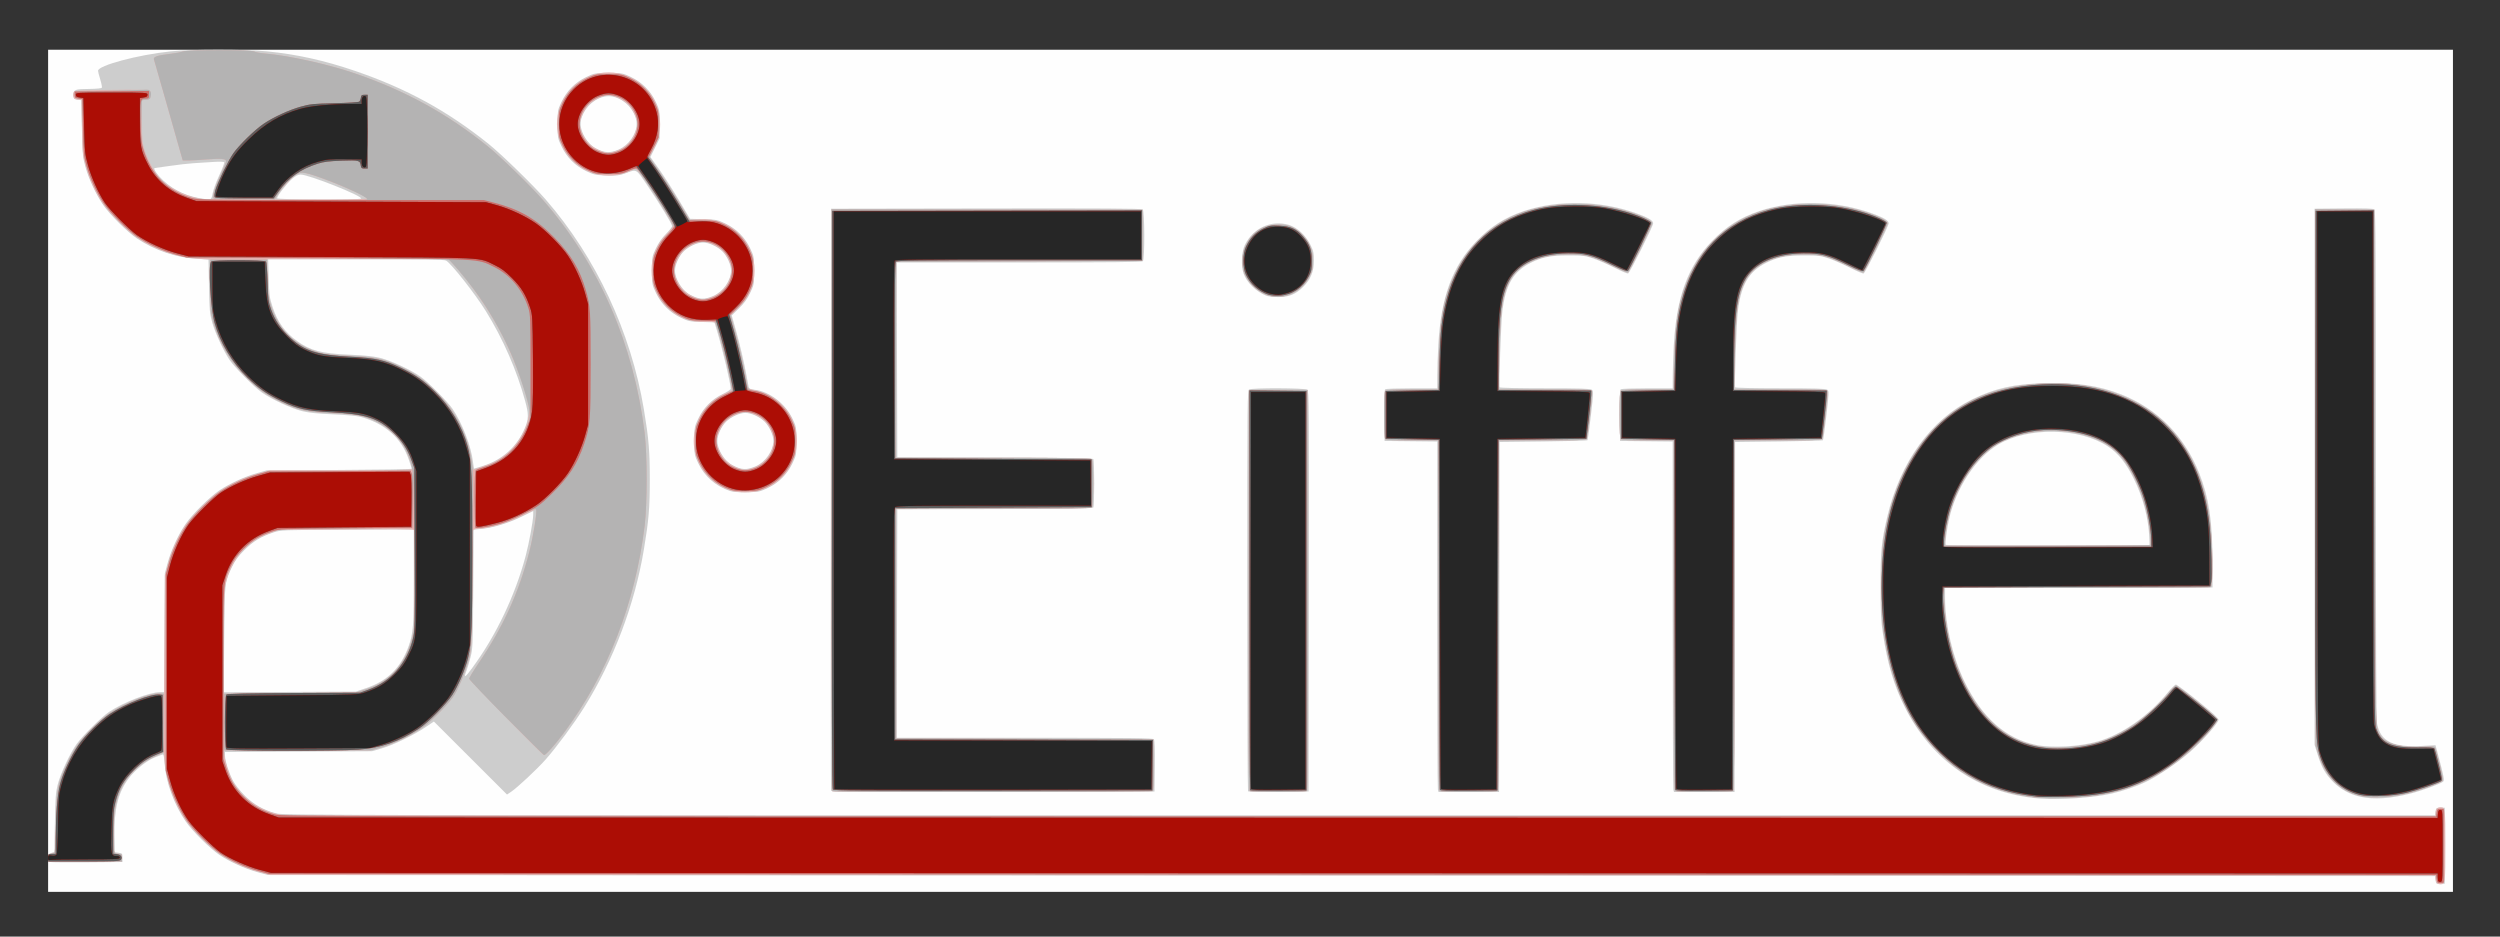 <svg xmlns="http://www.w3.org/2000/svg" role="img" viewBox="2.86 -1.14 202.28 75.78"><rect x="2.86" y="-1.14" width="202.28" height="75.78" fill="#333333" stroke="none"/><title>Eiffel logo</title><path fill="#fefefe" d="M6.753 36.953V2.884h194.579v68.138H6.753z"/><path fill="#cdcdcd" d="M199.974 70.303c-.021-.063-.051-.214-.065-.335l-.026-.22-87.675-.044-87.675-.044-.859-.237c-.988-.273-2.25-.847-3.06-1.391-.765-.515-2.181-1.916-2.713-2.685-.959-1.387-1.613-3.174-1.725-4.713-.048-.659-.077-.764-.196-.717-.077.031-.338.131-.579.223-.659.251-1.607 1.01-2.128 1.705-.865 1.153-1.193 2.495-1.147 4.698l.027 1.273.307.044c.293.042.307.061.307.395v.351l-2.81.025c-1.545.013-2.899.003-3.007-.024-.156-.038-.198-.11-.198-.345 0-.249.041-.311.255-.386l.255-.089.04-2.356c.035-2.049.065-2.454.231-3.103.227-.887.996-2.529 1.537-3.282.45-.627 2.026-2.188 2.599-2.575 1.159-.783 3.282-1.606 4.144-1.607l.324-0.0.03-4.807.03-4.807.234-.859c.283-1.038.864-2.293 1.465-3.162.534-.773 1.949-2.176 2.71-2.688.796-.535 2.044-1.111 3.005-1.387l.834-.239 5.861-.03c3.224-.016 5.861-.061 5.861-.098 0-.038-.1-.362-.222-.72-.598-1.758-1.921-2.936-3.901-3.474-.291-.079-1.195-.163-2.243-.209-1.275-.055-1.961-.127-2.502-.261-.877-.216-2.518-.981-3.282-1.53-.627-.45-2.188-2.026-2.575-2.599-.483-.715-1.169-2.188-1.402-3.011-.211-.746-.232-.975-.269-2.969l-.04-2.16-.935-.052c-1.663-.092-3.437-.693-4.853-1.646-.765-.515-2.181-1.916-2.713-2.685-.594-.86-1.176-2.1-1.458-3.107-.215-.771-.237-1.007-.287-3.117L9.431 6.967l-.307-.044c-.292-.042-.307-.061-.307-.391 0-.432.095-.466 1.334-.478.492-.005.919-.047.948-.095.029-.047-.028-.348-.127-.668-.099-.32-.18-.636-.18-.702 0-.433 3.203-1.29 5.88-1.573 1.659-.175 5.985-.176 7.774-.002 2.421.236 4.674.737 7.175 1.594 4.132 1.417 7.432 3.222 10.755 5.883 1.036.83 3.63 3.353 4.635 4.509 4.066 4.677 6.905 10.74 7.945 16.971.396 2.373.481 3.373.481 5.683 0 2.31-.085 3.31-.481 5.683-.736 4.409-2.44 8.917-4.809 12.725-.81 1.302-2.249 3.25-3.154 4.269-.69.777-2.275 2.258-2.774 2.593l-.335.224-2.958-2.954-2.958-2.954-.659.445c-.962.65-2.612 1.452-3.539 1.722l-.808.235-5.949.03-5.949.03v.294c0 .407.314 1.394.644 2.025.159.304.556.809.941 1.196.724.729 1.485 1.164 2.545 1.457.543.15 4.33.157 87.628.157h87.06l.044-.307c.042-.293.061-.307.395-.307h.351v6.146l-.33.027c-.214.018-.344-.013-.369-.088zM32.487 54.536c1.738-.587 2.806-1.643 3.439-3.402.373-1.036.417-1.632.417-5.663v-3.785l-5.378.028c-5.358.028-5.38.029-5.993.232-1.004.334-1.62.708-2.338 1.421-.497.494-.75.832-.983 1.318-.624 1.297-.618 1.241-.653 5.948l-.032 4.241 5.34-.027 5.34-.027zm8.612-1.671c1.911-2.606 3.44-5.82 4.292-9.019.278-1.046.612-2.867.612-3.342v-.295l-.988.479c-1.062.515-2.259.874-3.228.97l-.604.059-.032 4.797c-.031 4.609-.04 4.826-.226 5.543-.107.41-.253.895-.324 1.077-.251.639-.112.565.499-.268zm.838-16.306c1.59-.508 2.757-1.56 3.384-3.051.321-.765.325-1.117.024-2.222-.671-2.463-1.781-5.001-3.166-7.24-.874-1.412-2.799-3.859-3.23-4.104-.147-.084-1.82-.109-7.292-.11l-7.101-.001.043 1.515c.039 1.397.064 1.58.317 2.355.396 1.212 1.002 2.052 1.991 2.762 1.07.768 1.952.998 4.213 1.096 1.275.055 1.961.127 2.502.261.877.216 2.518.981 3.282 1.53.627.45 2.188 2.026 2.575 2.599.802 1.186 1.502 3.016 1.656 4.324.033.278.072.505.089.505.016 0 .338-.098.714-.219zM20.068 14.491c.053-.281.297-.94.542-1.465.245-.525.422-.991.394-1.036-.03-.048-.402-.058-.895-.026-.464.031-1.18.077-1.591.102-.41.025-1.274.123-1.919.218-.645.094-1.188.172-1.207.172-.139 0 .028.314.364.689.802.892 1.921 1.506 3.155 1.73 1.07.194 1.045.203 1.157-.383zm12.009.435c.129-.209-4.245-1.944-4.898-1.943-.195.001-.398.105-.694.359-.42.36-1.206 1.377-1.206 1.561 0 .12 6.724.142 6.798.023zm135.8 48.547c-4.881-.404-8.697-3.002-10.915-7.431-.853-1.704-1.375-3.449-1.741-5.83-.169-1.097-.197-1.637-.201-3.907-.006-2.845.07-3.638.537-5.62 1.049-4.456 3.565-7.922 6.921-9.534 1.854-.891 3.349-1.222 5.817-1.288 2.591-.069 4.401.197 6.21.913 2.925 1.158 5.123 3.387 6.309 6.397.77 1.953 1.049 3.782 1.061 6.937l.008 2.283-10.822.022-10.822.022v.785c0 2.172.614 4.809 1.586 6.809 1.404 2.889 3.316 4.584 5.745 5.095 1.312.276 3.559.15 5.049-.282 1.96-.568 4.106-2.075 5.66-3.974.279-.341.567-.62.64-.62.073 0 .879.601 1.79 1.336 1.177.949 1.656 1.388 1.656 1.515-.001.247-1.326 1.741-2.306 2.599-.994.871-2.629 1.98-3.599 2.441-.762.362-1.774.706-2.738.929-1.467.34-4.264.532-5.845.402zm8.886-21.119c-.067-1.571-.507-3.248-1.245-4.742-.635-1.287-1.262-2.071-2.1-2.627-2.286-1.52-6.443-1.596-8.868-.162-1.817 1.074-3.442 3.547-3.996 6.083-.174.796-.321 1.941-.261 2.038.024.039 3.745.06 8.27.048l8.226-.022zm17.105 20.98c-.872-.189-1.637-.605-2.239-1.219-.629-.641-.915-1.147-1.246-2.202l-.247-.788V15.748l2.36-.023c1.668-.017 2.395.006 2.481.077.102.084.12 3.337.12 20.632 0 14.583.028 20.666.097 20.997.297 1.432 1.281 1.913 3.653 1.784l1.071-.058.133.467c.073.257.239.895.368 1.418.2.81.217.968.113 1.067-.174.166-1.733.732-2.675.971-1.579.401-2.916.487-3.989.254zm-123.766-.499c-.023-.061-.032-10.68-.019-23.598l.022-23.488 12.547-.022c9.2-.016 12.579.004 12.666.077.162.135.175 4.025.014 4.187-.081.081-2.424.105-10.01.105h-9.905l.022 7.881.022 7.881 7.898.022c6.184.018 7.913.046 7.967.132.038.06.069.939.069 1.953s-.031 1.893-.069 1.953c-.054.086-1.783.114-7.967.132l-7.898.022-.022 9.242-.022 9.242h10.351c8.676 0 10.367.02 10.451.121.07.085.093.733.077 2.173l-.024 2.052-13.064.022c-10.405.018-13.072-0-13.106-.088zm33.737.052c-.033-.033-.06-7.342-.06-16.242 0-15.909.003-16.184.17-16.273.259-.139 4.496-.122 4.687.019.139.103.148 1.157.127 16.31l-.023 16.2-2.421.023c-1.331.013-2.448-.004-2.481-.037zm15.362-.14c-.029-.109-.053-6.489-.054-14.179l-.001-13.982-2.129-.024-2.129-.024-.024-2.057c-.018-1.587.002-2.073.088-2.128.061-.039 1.03-.071 2.153-.072l2.042-.001.002-.988c.001-.543.04-1.68.087-2.527.214-3.854 1.137-6.373 3.066-8.369 1.173-1.214 2.328-1.949 3.87-2.464 2.772-.926 6.244-.849 9.132.203.948.345 1.317.569 1.317.797 0 .232-1.891 4.012-2.031 4.058-.059.02-.558-.193-1.11-.473-.552-.28-1.325-.617-1.719-.749-.649-.217-.834-.24-1.989-.239-1.418.001-2.12.135-3.017.576-1.439.708-2.069 1.769-2.336 3.94-.108.874-.29 6.037-.218 6.154.028.046 1.589.08 3.671.08 2.851 0 3.656.025 3.78.115.151.111.148.196-.068 2.075-.124 1.078-.25 1.984-.28 2.014-.03.03-1.641.074-3.581.098l-3.527.044-.022 14.159-.022 14.159h-4.896l-.053-.198zm19.054 0c-.029-.109-.053-6.489-.054-14.179l-.001-13.982-2.129-.024-2.129-.024-.024-2.057c-.018-1.587.002-2.073.088-2.128.061-.039 1.03-.071 2.153-.072l2.042-.001.002-.988c.001-.543.04-1.68.087-2.527.214-3.854 1.137-6.373 3.066-8.369 1.173-1.214 2.328-1.949 3.87-2.464 2.772-.926 6.244-.849 9.132.203.948.345 1.317.569 1.317.797 0 .232-1.891 4.012-2.031 4.058-.059.02-.558-.193-1.11-.473-.552-.28-1.325-.617-1.719-.749-.649-.217-.834-.24-1.989-.239-1.418.001-2.12.135-3.017.576-1.439.708-2.069 1.769-2.336 3.94-.108.874-.29 6.037-.218 6.154.028.046 1.589.08 3.671.08 2.851 0 3.656.025 3.78.115.151.111.148.196-.068 2.075-.124 1.078-.25 1.984-.28 2.014-.03.03-1.641.074-3.581.098l-3.527.044-.022 14.159-.022 14.159H138.307l-.053-.198zM61.939 38.591c-1.163-.384-2.066-1.17-2.578-2.242-.317-.663-.319-.678-.319-1.81 0-1.132.003-1.147.319-1.81.423-.886 1.106-1.572 1.976-1.985.364-.173.647-.363.647-.434 0-.392-.678-3.258-1.1-4.652l-.217-.715-1.032-.032c-.973-.03-1.07-.05-1.7-.35-.893-.426-1.571-1.103-1.998-1.997-.317-.663-.319-.678-.319-1.81 0-1.132.003-1.147.319-1.81.211-.443.486-.835.812-1.162.271-.271.493-.553.493-.626 0-.176-1.056-1.907-2.054-3.365-.898-1.312-.777-1.251-1.765-.893-.449.163-.67.186-1.493.16-.897-.029-1.014-.054-1.634-.35-.893-.425-1.571-1.103-1.997-1.997-.317-.663-.319-.679-.319-1.81 0-1.132.003-1.147.319-1.81.427-.893 1.104-1.571 1.997-1.998.663-.317.678-.319 1.81-.319 1.132 0 1.147.003 1.81.319.893.427 1.571 1.104 1.997 1.998.317.663.319.678.319 1.817v1.148l-.373.754-.373.754.71.996c.39.548 1.112 1.673 1.603 2.5l.893 1.504 1.098.032c1.05.031 1.127.046 1.766.352.893.427 1.571 1.104 1.998 1.997.317.663.319.678.319 1.81 0 1.134-.002 1.146-.323 1.818-.237.497-.477.827-.903 1.242l-.58.566.316 1.122c.344 1.222.681 2.659.882 3.766.071.388.147.789.169.891.033.15.127.195.497.239 1.194.141 2.466 1.114 3.047 2.331.317.663.319.679.319 1.81 0 1.132-.003 1.147-.319 1.81-.427.894-1.104 1.571-1.998 1.997-.635.303-.719.32-1.678.34-.655.014-1.133-.02-1.361-.095zm2.063-2.002c.79-.342 1.432-1.26 1.432-2.05 0-.478-.321-1.182-.713-1.564-.403-.392-1.09-.704-1.553-.704s-1.15.312-1.553.704c-.391.381-.712 1.085-.714 1.564-.002.687.577 1.618 1.213 1.954.74.391 1.159.412 1.888.096zm-3.424-13.786c.79-.342 1.432-1.26 1.432-2.05 0-.478-.321-1.182-.713-1.564-.403-.392-1.09-.704-1.553-.704-.463 0-1.15.312-1.553.704-.391.381-.712 1.085-.714 1.564-.002.687.577 1.618 1.213 1.954.74.391 1.159.412 1.888.096zm-7.639-11.854c.79-.342 1.432-1.261 1.432-2.05 0-.806-.638-1.703-1.476-2.073-.556-.246-1.024-.246-1.581 0-.837.37-1.474 1.265-1.476 2.073-.002.687.577 1.618 1.213 1.954.74.391 1.159.412 1.888.096zm52.377 11.838c-.822-.322-1.604-1.094-1.845-1.819-.21-.632-.154-1.743.116-2.293.672-1.37 2.128-2.034 3.551-1.62.671.195 1.37.838 1.749 1.609.249.505.283.662.283 1.288-.001.88-.259 1.513-.865 2.119-.606.606-1.162.833-2.023.826-.386-.003-.821-.052-.966-.109z"/><path fill="#e3b2b0" d="M200.032 70.302c-.058-.058-.105-.216-.105-.351v-.246L112.318 69.683l-87.609-.022-.918-.245c-1.079-.287-2.262-.827-3.172-1.448-.771-.526-2.285-2.043-2.779-2.786-.917-1.379-1.547-3.165-1.66-4.708l-.056-.757-.229.113c-.126.062-.497.242-.825.399-.7.335-1.583 1.112-2.032 1.789-.722 1.088-1.008 2.317-1.012 4.354-.003 1.475.026 1.576.454 1.576.222 0 .246.029.246.307v.307H6.753v-.307c0-.265.029-.307.209-.307.115 0 .249-.049.299-.11.054-.066.106-1.035.13-2.437.035-2.02.065-2.425.232-3.073.233-.908.895-2.32 1.495-3.187.527-.762 1.857-2.084 2.597-2.581 1.288-.866 3.395-1.676 4.135-1.589l.289.034.031-4.789.031-4.789.24-.918c.267-1.02.808-2.237 1.375-3.088.505-.758 2.012-2.281 2.766-2.795.961-.655 1.992-1.133 3.104-1.437l1.022-.279h5.773c4.058 0 5.773-.028 5.773-.094 0-.21-.44-1.368-.666-1.754-.547-.934-1.608-1.85-2.588-2.236-.929-.366-1.433-.449-3.2-.526-2.089-.091-2.834-.248-4.138-.87-1.205-.576-1.859-1.032-2.821-1.97-1.317-1.284-2.259-2.848-2.723-4.518-.226-.814-.236-.942-.238-2.968l-.002-2.117-.922-.052c-1.769-.101-3.539-.704-5.013-1.708-.771-.526-2.285-2.043-2.779-2.786-.592-.889-1.075-1.947-1.357-2.972-.261-.946-.271-1.055-.311-3.196l-.041-2.217h-.237c-.13 0-.284-.047-.342-.105-.14-.14-.134-.464.009-.583.09-.075 4.153-.147 5.96-.105.181.004.273.264.199.562-.045.18-.117.227-.377.249l-.321.027.002 1.668c.002 1.49.024 1.739.204 2.327.222.723.677 1.614 1.09 2.136.834 1.054 2.705 1.899 4.211 1.903.256.001.315-.028.275-.133-.084-.218.129-.9.59-1.891.238-.512.433-.992.433-1.067 0-.205-.4-.246-1.506-.155-.548.045-1.222.083-1.498.084l-.501.002-.172-.593c-.095-.326-.608-2.134-1.139-4.017-.532-1.883-.991-3.487-1.02-3.562-.079-.206.28-.333 1.255-.444.467-.053.945-.142 1.061-.197.292-.138 5.639-.139 5.812-.002.068.054.439.126.826.159 2.004.174 5.19.881 7.392 1.642 4.037 1.395 7.342 3.211 10.625 5.84 1.039.832 3.546 3.27 4.547 4.422 4.499 5.176 7.299 11.607 8.182 18.791.219 1.783.219 5.768 0 7.551-.77 6.268-2.985 11.94-6.533 16.732-.705.952-1.459 1.795-1.605 1.795-.12 0-6.056-6.062-6.056-6.184 0-.072.329-.617.732-1.21 2.022-2.98 3.29-5.758 4.139-9.069.296-1.155.652-3.331.559-3.423-.028-.028-.503.188-1.057.479-1.098.577-2.658 1.053-3.548 1.084-.403.014-.488.046-.521.192-.022.097-.053 2.27-.069 4.829-.028 4.39-.04 4.696-.216 5.4-.268 1.076-.942 2.688-1.359 3.249-.583.784-1.818 2.007-2.481 2.457-.933.633-2.324 1.298-3.274 1.563l-.851.238H20.967l.055.439c.065.52.348 1.44.595 1.932.726 1.449 2.311 2.571 4.023 2.849.386.063 27.772.091 87.425.092l86.862.001v-.246c0-.292.142-.457.395-.457.387 0 .395.062.395 3.117s-.008 3.117-.395 3.117c-.101 0-.232-.047-.29-.105zM32.392 54.658c.959-.319 1.55-.658 2.204-1.263.86-.796 1.526-2.141 1.737-3.507.11-.707.137-8.004.031-8.149-.042-.058-1.926-.072-5.508-.041l-5.444.047-.62.227c-.827.303-1.129.465-1.731.927-.999.767-1.772 2.108-1.991 3.457-.054.33-.091 2.231-.092 4.601l-.001 4.039 5.334-.046 5.334-.046.746-.248zm9.492-18.044c.929-.314 1.222-.464 1.859-.953 1.088-.835 1.932-2.384 1.927-3.537-.004-.927-1.04-3.891-2.096-5.995-1.024-2.043-2.664-4.427-4.105-5.968l-.308-.329-7.358-0-7.358-0.0.056 1.515c.048 1.31.088 1.616.294 2.261.646 2.025 1.956 3.255 4.08 3.832.291.079 1.195.163 2.243.209 1.278.056 1.959.127 2.502.261.899.222 2.309.881 3.187 1.488.762.527 2.084 1.857 2.581 2.597.878 1.307 1.509 2.946 1.654 4.298.034.316.069.575.079.575.009 0 .352-.113.762-.252zm-9.316-21.686c0-.166-2.651-1.324-4.242-1.853-1.18-.392-1.319-.359-2.167.514-.363.373-.75.844-.86 1.046l-.2.367h3.734c2.054 0 3.734-.033 3.734-.074zm134.922 48.453c-2.276-.261-4.229-.957-6.023-2.147-.951-.63-2.823-2.533-3.501-3.559-1.357-2.051-2.194-4.356-2.663-7.332-.169-1.074-.194-1.584-.198-4.039-.004-3.132.07-3.855.612-5.978.715-2.798 1.986-5.136 3.773-6.938 2.104-2.122 4.606-3.189 8.136-3.468 3.361-.266 6.544.441 8.902 1.979 2.755 1.796 4.518 4.801 5.086 8.673.294 1.999.357 5.627.101 5.797-.053.035-4.933.065-10.845.066l-10.748.001.055 1.12c.192 3.935 1.655 7.622 3.867 9.746 1.095 1.051 2.173 1.616 3.651 1.915 1.382.279 3.709.097 5.274-.414 1.815-.592 3.931-2.128 5.364-3.895.254-.313.52-.569.591-.569.222 0 3.349 2.572 3.351 2.755.002.205-1.059 1.464-1.834 2.177-2.554 2.35-4.88 3.493-8.087 3.977-1.11.167-3.902.244-4.865.133zm9.369-20.435c.02-.036.004-.421-.036-.856-.263-2.888-1.49-5.711-3.002-6.906-2.364-1.869-6.98-1.97-9.627-.21-1.825 1.213-3.355 3.821-3.825 6.52-.072.413-.131.924-.131 1.135v.384h8.293c4.561 0 8.309-.03 8.329-.066zm16.902 20.301c-1.622-.393-2.769-1.555-3.333-3.377l-.204-.658-.023-21.712-.023-21.712 2.394.023 2.394.023.044 20.766c.048 22.656.012 21.141.518 21.852.437.614 1.717.921 3.446.826.767-.042.855-.031.931.119.143.279.659 2.482.611 2.608-.053.137-1.371.656-2.385.938-1.554.433-3.326.556-4.37.303zm-123.554-.361c-.032-.032-.059-10.642-.059-23.576V15.791l12.578.022 12.578.022v4.127l-9.966.044-9.966.044-.022 7.925-.022 7.925h7.885c6.016 0 7.91.025 7.991.105.149.149.149 3.767 0 3.916-.08.08-1.975.105-7.991.105h-7.885l.022 9.286.022 9.286 10.405.044 10.405.044.024 2.057c.018 1.587-.002 2.073-.088 2.128-.133.085-25.827.099-25.912.015zm33.769-.014c-.088-.056-.105-3.367-.088-16.265l.022-16.195h4.742l.022 16.195c.018 12.898 0 16.209-.088 16.265-.06.038-1.098.07-2.305.07-1.207 0-2.245-.031-2.305-.07zm15.362-.033c-.081-.081-.105-3.36-.105-14.225V34.495h-2.09c-1.508 0-2.119-.029-2.195-.105-.075-.075-.105-.634-.105-1.958 0-1.324.03-1.883.105-1.958.076-.076.684-.105 2.183-.105h2.077l.051-2.261c.083-3.637.443-5.408 1.524-7.503.993-1.923 2.756-3.546 4.758-4.38 2.603-1.084 6.314-1.151 9.319-.169 1.087.355 1.67.663 1.67.881 0 .195-1.814 3.873-1.954 3.961-.049.031-.638-.212-1.309-.54-1.607-.785-2.168-.925-3.63-.907-2.293.028-3.937.81-4.645 2.208-.57 1.124-.737 2.376-.815 6.097l-.055 2.612h3.748c3.321 0 3.754.016 3.801.138.071.186-.326 3.741-.434 3.88-.066.085-.889.11-3.587.11h-3.502v14.119c0 10.865-.024 14.144-.105 14.225-.076.076-.722.105-2.353.105-1.631 0-2.277-.029-2.353-.105zm19.054 0c-.081-.081-.105-3.36-.105-14.225V34.495h-2.09c-1.508 0-2.119-.029-2.195-.105-.075-.075-.105-.634-.105-1.958 0-1.324.03-1.883.105-1.958.076-.076.684-.105 2.183-.105h2.077l.051-2.261c.083-3.637.443-5.408 1.524-7.503.993-1.923 2.756-3.546 4.758-4.38 2.603-1.084 6.314-1.151 9.319-.169 1.087.355 1.67.663 1.67.881 0 .195-1.814 3.873-1.954 3.961-.049.031-.638-.212-1.309-.54-1.607-.785-2.168-.925-3.63-.907-2.293.028-3.937.81-4.645 2.208-.57 1.124-.737 2.376-.815 6.097l-.055 2.612h3.748c3.321 0 3.754.016 3.801.138.071.186-.326 3.741-.434 3.88-.066.085-.889.11-3.587.11h-3.502v14.119c0 10.865-.024 14.144-.105 14.225-.076.076-.722.105-2.353.105-1.631 0-2.277-.029-2.353-.105zM62.071 38.584c-.675-.188-1.331-.577-1.851-1.096-2.057-2.057-1.449-5.484 1.195-6.74l.672-.319-.06-.404c-.153-1.033-1.07-4.647-1.27-5.004-.06-.107-.223-.129-.808-.109-1.27.044-2.291-.348-3.153-1.21-.813-.813-1.221-1.798-1.221-2.949 0-1.154.392-2.099 1.232-2.968.287-.297.522-.59.522-.652 0-.16-1.541-2.666-2.28-3.709-.344-.485-.684-.882-.757-.882-.073 0-.259.065-.413.145-.461.238-1.12.379-1.774.379-1.151 0-2.136-.408-2.949-1.22-1.643-1.643-1.643-4.255 0-5.897 1.643-1.643 4.255-1.643 5.897 0 .813.813 1.22 1.798 1.22 2.949 0 .777-.161 1.384-.56 2.109l-.314.572.841 1.206c.462.663 1.196 1.803 1.631 2.534l.79 1.328.772-.044c1.323-.075 2.368.31 3.26 1.201.813.813 1.221 1.798 1.221 2.949 0 1.209-.414 2.158-1.328 3.046l-.605.588.315 1.118c.343 1.218.68 2.656.881 3.762.071.388.146.786.167.883.031.14.158.199.618.287.799.151 1.563.56 2.156 1.153 2.278 2.278 1.225 6.166-1.894 7-.54.145-1.621.141-2.151-.006zm1.811-1.905c.654-.245 1.182-.773 1.427-1.427.103-.275.187-.596.187-.713 0-.421-.37-1.209-.744-1.583-.374-.374-1.161-.744-1.583-.744s-1.209.37-1.583.744c-.374.374-.744 1.161-.744 1.583 0 .422.37 1.209.744 1.583.379.379 1.12.731 1.557.739.131.003.463-.08.738-.182zm-3.424-13.786c.654-.245 1.182-.773 1.427-1.427.103-.275.187-.596.187-.713 0-.421-.37-1.209-.744-1.583-.374-.374-1.161-.744-1.583-.744-.421 0-1.209.37-1.583.744-.374.374-.744 1.161-.744 1.583 0 .422.37 1.209.744 1.583.379.379 1.12.731 1.557.739.131.003.463-.08.738-.182zM52.818 11.039c.654-.245 1.182-.773 1.427-1.427.103-.275.187-.596.187-.713 0-.421-.37-1.209-.744-1.583-.374-.374-1.161-.744-1.583-.744s-1.209.37-1.583.744c-.374.374-.744 1.161-.744 1.583 0 .422.37 1.209.744 1.583.379.379 1.12.731 1.557.739.131.003.463-.08.738-.182zm52.713 11.751c-.796-.225-1.597-.928-1.953-1.714-.282-.621-.264-1.656.04-2.298.524-1.109 1.315-1.669 2.456-1.737.908-.054 1.463.134 2.061.7.658.623.955 1.313.956 2.225.001.62-.034.774-.289 1.293-.601 1.221-2.02 1.886-3.271 1.532z"/><path fill="#b4b3b3" d="M200.062 70.216c-.021-.064-.051-.214-.065-.335l-.026-.22-87.675-.044-87.675-.044-.859-.237c-.988-.273-2.25-.847-3.06-1.391-.765-.515-2.181-1.916-2.713-2.685-.605-.876-1.179-2.108-1.468-3.15l-.243-.878V45.339l.237-.859c.288-1.043.87-2.297 1.468-3.161.534-.773 1.949-2.176 2.71-2.688.796-.535 2.044-1.111 3.005-1.387l.834-.239 5.775-.03 5.775-.03.081.202c.19.475.085-.447-.12-1.05-.625-1.837-1.961-3.037-3.999-3.59-.291-.079-1.195-.163-2.243-.209-2.089-.091-2.834-.248-4.138-.87-1.205-.576-1.859-1.032-2.821-1.97-1.317-1.284-2.261-2.85-2.722-4.518-.225-.812-.236-.947-.238-2.958l-.003-2.107h4.566l.055 1.493c.048 1.289.088 1.595.294 2.239.649 2.027 1.957 3.255 4.081 3.832.291.079 1.195.163 2.243.209 2.089.091 2.834.248 4.138.87 1.205.576 1.859 1.032 2.821 1.97 1.746 1.702 2.716 3.675 3.008 6.115.074.614.077 2.662.015 7.771-.08 6.531-.096 6.98-.266 7.683-.256 1.059-.932 2.681-1.354 3.249-.583.784-1.818 2.007-2.481 2.457-.933.633-2.324 1.298-3.274 1.563l-.851.238H21.021v-4.566l5.312-.045 5.312-.045.746-.249c.96-.32 1.55-.658 2.204-1.263.86-.796 1.526-2.141 1.737-3.507.114-.734.127-4.511.032-9.203l-.066-3.249-.044 2.063-.044 2.063-5.356.046c-5.308.046-5.362.048-5.971.25-1.003.333-1.62.708-2.338 1.421-.498.495-.75.832-.985 1.321-.657 1.365-.629.984-.629 8.729v6.937l.206.659c.318 1.02.692 1.645 1.423 2.381.724.729 1.485 1.164 2.545 1.457.543.15 4.333.157 87.716.157h87.148l.044-.307c.039-.273.073-.307.307-.307h.263V70.276l-.242.028c-.143.016-.258-.019-.281-.088zM6.753 68.256c0-.265.029-.307.209-.307.115 0 .249-.049.299-.11.054-.066.106-1.035.13-2.437.035-2.02.065-2.425.232-3.073.233-.908.895-2.32 1.495-3.187.527-.762 1.857-2.084 2.597-2.581 1.273-.856 3.358-1.663 4.108-1.59l.283.027V59.732l-.22.106c-.121.058-.488.234-.816.392-.701.336-1.583 1.113-2.032 1.79-.722 1.088-1.008 2.317-1.012 4.354-.003 1.475.026 1.576.454 1.576.222 0 .246.029.246.307v.307H6.753zm160.737-4.875c-2.276-.261-4.229-.957-6.023-2.147-.951-.63-2.823-2.533-3.501-3.559-1.357-2.051-2.194-4.356-2.663-7.332-.169-1.074-.194-1.584-.198-4.039-.004-3.132.07-3.855.612-5.978.715-2.798 1.986-5.136 3.773-6.938 2.104-2.122 4.606-3.189 8.136-3.468 3.361-.266 6.544.441 8.902 1.979 2.755 1.796 4.518 4.801 5.086 8.673.294 1.999.357 5.627.101 5.797-.053.035-4.933.065-10.845.066l-10.748.001.055 1.12c.192 3.935 1.655 7.622 3.867 9.746 1.095 1.051 2.173 1.616 3.651 1.915 1.382.279 3.709.097 5.274-.414 1.815-.592 3.931-2.128 5.364-3.895.254-.313.52-.569.591-.569.222 0 3.349 2.572 3.351 2.755.002.205-1.059 1.464-1.834 2.177-2.554 2.35-4.88 3.493-8.087 3.977-1.11.167-3.902.244-4.865.133zm9.369-20.435c.02-.036.004-.421-.036-.856-.263-2.888-1.49-5.711-3.002-6.906-2.364-1.869-6.98-1.97-9.627-.21-1.825 1.213-3.355 3.821-3.825 6.52-.072.413-.131.924-.131 1.135v.384h8.293c4.561 0 8.309-.03 8.329-.066zm16.902 20.301c-1.622-.393-2.769-1.555-3.333-3.377l-.204-.658-.023-21.712-.023-21.712 2.394.023 2.394.023.044 20.766c.048 22.656.012 21.141.518 21.852.437.614 1.717.921 3.446.826.767-.042.855-.031.931.119.143.279.659 2.482.611 2.608-.053.137-1.371.656-2.385.938-1.554.433-3.326.556-4.37.303zm-123.554-.361c-.032-.032-.059-10.642-.059-23.576V15.791l12.578.022 12.578.022v4.127l-9.966.044-9.966.044-.022 7.925-.022 7.925h7.885c6.016 0 7.91.025 7.991.105.149.149.149 3.767 0 3.916-.08.08-1.975.105-7.991.105h-7.885l.022 9.286.022 9.286 10.405.044 10.405.044.024 2.057c.018 1.587-.002 2.073-.088 2.128-.133.085-25.827.099-25.912.015zm33.769-.014c-.088-.056-.105-3.367-.088-16.265l.022-16.195h4.742l.022 16.195c.018 12.898 0 16.209-.088 16.265-.06.038-1.098.07-2.305.07-1.207 0-2.245-.031-2.305-.07zm15.362-.033c-.081-.081-.105-3.36-.105-14.225V34.495h-2.09c-1.508 0-2.119-.029-2.195-.105-.075-.075-.105-.634-.105-1.958 0-1.324.03-1.883.105-1.958.076-.076.684-.105 2.183-.105h2.077l.051-2.261c.083-3.637.443-5.408 1.524-7.503.993-1.923 2.756-3.546 4.758-4.38 2.603-1.084 6.314-1.151 9.319-.169 1.087.355 1.67.663 1.67.881 0 .195-1.814 3.873-1.954 3.961-.049.031-.638-.212-1.309-.54-1.607-.785-2.168-.925-3.63-.907-2.293.028-3.937.81-4.645 2.208-.57 1.124-.737 2.376-.815 6.097l-.055 2.612h3.748c3.321 0 3.754.016 3.801.138.071.186-.326 3.741-.434 3.88-.066.085-.889.11-3.587.11h-3.502v14.119c0 10.865-.024 14.144-.105 14.225-.076.076-.722.105-2.353.105-1.631 0-2.277-.029-2.353-.105zm19.054 0c-.081-.081-.105-3.36-.105-14.225V34.495h-2.09c-1.508 0-2.119-.029-2.195-.105-.075-.075-.105-.634-.105-1.958 0-1.324.03-1.883.105-1.958.076-.076.684-.105 2.183-.105h2.077l.051-2.261c.083-3.637.443-5.408 1.524-7.503.993-1.923 2.756-3.546 4.758-4.38 2.603-1.084 6.314-1.151 9.319-.169 1.087.355 1.67.663 1.67.881 0 .195-1.814 3.873-1.954 3.961-.049.031-.638-.212-1.309-.54-1.607-.785-2.168-.925-3.63-.907-2.293.028-3.937.81-4.645 2.208-.57 1.124-.737 2.376-.815 6.097l-.055 2.612h3.748c3.321 0 3.754.016 3.801.138.071.186-.326 3.741-.434 3.88-.066.085-.889.11-3.587.11h-3.502v14.119c0 10.865-.024 14.144-.105 14.225-.076.076-.722.105-2.353.105-1.631 0-2.277-.029-2.353-.105zm-94.57-5.907c-1.65-1.665-3.001-3.086-3.001-3.158 0-.072.329-.617.732-1.21 2.023-2.982 3.293-5.766 4.138-9.069.319-1.249.632-3.19.549-3.407-.043-.112-.253-.036-1.177.43-1.188.599-2.394.974-3.276 1.02l-.483.025-.023-2.293c-.018-1.77.002-2.312.088-2.376.061-.046.348-.154.638-.241 1.598-.478 2.864-1.658 3.472-3.236.253-.655.273-.778.219-1.337-.069-.716-.877-3.211-1.493-4.611-.837-1.901-1.901-3.73-3.063-5.268-.79-1.046-1.769-2.196-1.979-2.327-.091-.057-3.886-.104-10.678-.133l-10.537-.045-.859-.236c-1.042-.286-2.296-.869-3.162-1.467-.773-.534-2.176-1.949-2.688-2.71-.542-.806-1.115-2.052-1.381-3.005-.215-.771-.237-1.007-.287-3.117l-.054-2.283-.307-.044c-.273-.039-.307-.073-.307-.307v-.263l2.766-.062c1.521-.034 2.825-.07 2.898-.08.425-.055.586.139.477.574-.047.187-.108.227-.35.227-.161 0-.314.034-.339.075-.026.041-.052.822-.059 1.734-.013 1.631-.009 1.672.249 2.406.415 1.185.696 1.66 1.385 2.34.451.445.825.719 1.284.939 1.354.651.93.619 8.527.65 5.769.024 6.827.009 6.827-.093 0-.209-2.436-1.3-4.242-1.9-.628-.209-.942-.271-1.163-.23-.397.074-1.248.863-1.722 1.596l-.362.56h-2.449c-2.109 0-2.456-.019-2.5-.133-.084-.218.129-.9.59-1.891.238-.512.433-.992.433-1.067 0-.205-.4-.246-1.506-.155-.548.045-1.222.083-1.498.084l-.501.002-.172-.593c-.095-.326-.608-2.134-1.139-4.017-.532-1.883-.991-3.487-1.02-3.562-.079-.206.28-.333 1.255-.444.467-.053.945-.142 1.061-.197.292-.138 5.639-.139 5.812-.002.068.054.439.126.826.159 2.004.174 5.19.881 7.392 1.642 4.037 1.395 7.342 3.211 10.625 5.84 1.039.832 3.546 3.27 4.547 4.422 4.499 5.176 7.299 11.607 8.182 18.791.219 1.783.219 5.768 0 7.551-.77 6.268-2.985 11.94-6.533 16.732-.705.952-1.459 1.795-1.605 1.795-.03 0-1.405-1.362-3.056-3.027zm18.205-18.429c-1.164-.385-2.066-1.17-2.578-2.242-.312-.654-.319-.692-.319-1.722 0-1.031.007-1.068.319-1.722.425-.89 1.105-1.572 1.985-1.99l.656-.312-.057-.429c-.126-.953-.949-4.247-1.246-4.987l-.123-.307h-.987c-.954 0-1.009-.011-1.655-.319-.893-.427-1.571-1.104-1.997-1.998-.312-.654-.319-.692-.319-1.722 0-1.032.007-1.068.322-1.727.226-.473.481-.83.856-1.2.404-.397.52-.566.475-.687-.209-.561-2.759-4.482-3.02-4.644-.052-.032-.338.055-.636.193-.501.232-.623.251-1.596.251-1.031 0-1.068-.007-1.722-.319-.893-.427-1.571-1.104-1.998-1.998-.312-.654-.319-.692-.319-1.722s.007-1.068.319-1.722c.427-.893 1.104-1.571 1.998-1.997.654-.312.692-.319 1.722-.319 1.031 0 1.068.007 1.722.319.893.427 1.571 1.104 1.997 1.998.313.655.319.691.319 1.729v1.06l-.373.753c-.205.414-.373.777-.373.807 0 .03.358.566.796 1.191.438.625 1.179 1.774 1.646 2.552l.85 1.415 1.054.015c1.016.014 1.077.026 1.722.334.893.427 1.571 1.104 1.997 1.997.312.654.319.692.319 1.722 0 1.033-.006 1.067-.323 1.73-.238.499-.477.827-.911 1.25l-.588.573.358 1.296c.388 1.407.721 2.848.897 3.887.15.889.18.933.677.999 1.166.155 2.424 1.133 2.995 2.328.312.654.319.692.319 1.722 0 1.031-.007 1.068-.319 1.722-.427.894-1.105 1.571-1.998 1.996-.62.295-.735.32-1.591.34-.587.014-1.05-.02-1.273-.094zm2.06-1.821c.534-.236 1.004-.71 1.243-1.255.816-1.861-1.193-3.878-3.04-3.051-1.225.548-1.797 1.9-1.285 3.042.221.492.627.956 1.022 1.164.759.401 1.319.428 2.06.101zm-3.424-13.786c.534-.236 1.004-.71 1.243-1.255.816-1.861-1.193-3.878-3.04-3.051-1.225.548-1.797 1.9-1.285 3.042.221.492.627.956 1.022 1.164.759.401 1.319.428 2.06.101zM53.023 11.042c.534-.236 1.004-.71 1.243-1.255.816-1.861-1.193-3.878-3.04-3.051-1.225.548-1.797 1.9-1.285 3.042.221.492.627.956 1.022 1.164.759.401 1.319.428 2.06.101zm52.508 11.748c-.796-.225-1.597-.928-1.953-1.714-.282-.621-.264-1.656.04-2.298.524-1.109 1.315-1.669 2.456-1.737.908-.054 1.463.134 2.061.7.658.623.955 1.313.956 2.225.001.62-.034.774-.289 1.293-.601 1.221-2.02 1.886-3.271 1.532z"/><path fill="#cd6e6a" d="M200.062 70.216c-.021-.064-.051-.214-.065-.335l-.026-.22-87.675-.044-87.675-.044-.859-.237c-.988-.273-2.25-.847-3.06-1.391-.765-.515-2.181-1.916-2.713-2.685-.605-.876-1.179-2.108-1.468-3.15l-.243-.878V45.339l.237-.859c.288-1.043.87-2.297 1.468-3.161.534-.773 1.949-2.176 2.71-2.688.796-.535 2.044-1.111 3.005-1.387l.834-.239 5.774-.03 5.774-.03.089.233c.053.14.079 1.062.065 2.309l-.024 2.076-5.356.046c-5.308.046-5.362.048-5.971.25-1.003.333-1.62.708-2.338 1.421-.498.495-.75.832-.985 1.321-.657 1.365-.629.984-.629 8.729v6.937l.206.659c.318 1.02.692 1.645 1.423 2.381.724.729 1.485 1.164 2.545 1.457.543.15 4.333.157 87.716.157h87.148l.044-.307c.039-.273.073-.307.307-.307h.263V70.276l-.242.028c-.143.016-.258-.019-.281-.088zM6.753 68.256c0-.293.015-.307.307-.307h.307l.003-1.339c.004-1.858.132-3.43.35-4.295.227-.897.889-2.312 1.485-3.174.526-.76 1.767-1.994 2.508-2.492 1.243-.836 3.375-1.67 4.064-1.591l.238.027.023 2.306.023 2.306-.243.098c-1.033.418-1.419.668-2.138 1.386-.844.843-1.194 1.457-1.488 2.607-.144.561-.173.973-.173 2.413v1.737l.277.028c.341.034.51.259.344.459-.101.122-.475.139-3.002.139H6.753zm160.993-4.924c-.145-.02-.56-.079-.922-.131-3.882-.552-7.187-2.81-9.268-6.332-1.791-3.031-2.672-7.491-2.405-12.182.218-3.834 1.11-6.757 2.869-9.398 2.233-3.354 5.519-5.088 10.085-5.324 3.953-.204 7.505.929 9.828 3.136 2.142 2.035 3.375 4.835 3.724 8.461.134 1.386.205 4.005.12 4.39l-.077.351-10.796.044-10.796.044-.027.564c-.066 1.412.456 4.287 1.067 5.869 1.71 4.429 4.402 6.602 8.179 6.605 2.344.002 4.318-.579 6.179-1.817.769-.512 2.443-2.065 2.997-2.782.169-.219.361-.399.426-.401.113-.003 2.459 1.833 3.06 2.395l.281.263-.281.396c-.469.66-2.172 2.303-3.098 2.988-2.758 2.04-5.146 2.79-9.125 2.865-.966.018-1.875.016-2.02-.004zm9.176-20.795c0-.78-.293-2.414-.61-3.405-.301-.94-.977-2.321-1.454-2.97-1.119-1.524-2.868-2.328-5.444-2.503-1.586-.108-3.115.178-4.488.839-.703.338-1.038.568-1.604 1.101-1.143 1.076-2.077 2.6-2.63 4.296-.28.859-.541 2.222-.541 2.825v.38h16.771zm16.827 20.624c-1.619-.41-2.812-1.663-3.26-3.423-.298-1.172-.314-2.383-.288-23.181l.025-20.634 2.348-.023 2.348-.023.023 20.746c.021 19.094.035 20.779.169 21.167.425 1.224 1.205 1.579 3.394 1.547 1.01-.015 1.281.006 1.333.104.036.068.198.668.36 1.335.254 1.044.277 1.223.165 1.292-.262.162-1.911.719-2.764.933-1.124.282-3.056.363-3.852.161zM70.248 62.737c-.073-.088-.093-6.247-.077-23.467l.022-23.347 12.534-.022 12.534-.022v4.04h-9.911c-8.246 0-9.928.02-10.01.119-.072.087-.093 2.253-.077 8.012l.022 7.893 7.946.044 7.946.044v3.863l-7.946.044-7.946.044v18.703l10.429.022 10.429.022-.024 2.041-.024 2.041-12.875.022c-10.759.019-12.891.003-12.974-.097zm33.767.062c-.033-.033-.06-7.324-.06-16.203v-16.143l2.305.023 2.305.023V62.812l-2.245.023c-1.235.013-2.272-.004-2.305-.037zm15.348-.051c-.023-.061-.052-6.453-.064-14.204l-.022-14.093-2.151-.044-2.151-.044v-3.863l2.151-.044 2.151-.044.055-2.283c.059-2.421.188-3.566.567-5.026.979-3.767 3.434-6.291 7.064-7.263 2.303-.616 5.353-.51 7.837.272.76.239 1.559.606 1.658.76.051.08-1.652 3.622-1.874 3.896-.061.076-.41-.056-1.31-.496-1.583-.773-2.182-.927-3.548-.913-2.329.025-4.024.812-4.772 2.217-.613 1.151-.82 2.74-.837 6.421l-.011 2.415 3.754.023 3.754.023-.007.372c-.004.205-.093 1.083-.198 1.953l-.191 1.581-3.556.044-3.556.044-.044 14.181-.044 14.181-2.307.023c-1.798.018-2.316-.001-2.349-.088zm19.054 0c-.023-.061-.052-6.453-.064-14.204l-.022-14.093-2.151-.044-2.151-.044v-3.863l2.151-.044 2.151-.044.055-2.283c.059-2.421.188-3.566.567-5.026.979-3.767 3.434-6.291 7.064-7.263 2.303-.616 5.353-.51 7.837.272.76.239 1.559.606 1.658.76.051.08-1.652 3.622-1.874 3.896-.061.076-.41-.056-1.31-.496-1.583-.773-2.182-.927-3.548-.913-2.329.025-4.024.812-4.772 2.217-.613 1.151-.82 2.74-.837 6.421l-.011 2.415 3.754.023 3.754.023-.007.372c-.004.205-.093 1.083-.198 1.953l-.191 1.581-3.556.044-3.556.044-.044 14.181-.044 14.181-2.307.023c-1.798.018-2.316-.001-2.349-.088zM21.171 59.502c-.158-.158-.149-4.315.009-4.447.079-.066 1.784-.104 5.466-.122l5.351-.027.684-.249c1.805-.657 3.083-2.109 3.578-4.066.172-.679.177-.922.152-7.28l-.026-6.578-.25-.684c-.326-.895-.799-1.59-1.565-2.299-1.152-1.066-2.18-1.388-4.9-1.531-2.01-.106-2.691-.256-4.007-.881-1.187-.564-1.855-1.027-2.776-1.923-1.263-1.228-2.229-2.836-2.662-4.429-.333-1.226-.533-4.713-.284-4.962.154-.154 4.315-.15 4.441.004.05.061.107.788.129 1.646.035 1.397.061 1.599.281 2.221.314.888.786 1.584 1.558 2.298 1.152 1.066 2.18 1.388 4.9 1.531 2.01.106 2.691.256 4.007.881 1.187.564 1.855 1.027 2.776 1.923 1.263 1.228 2.229 2.836 2.662 4.429.327 1.203.383 2.473.384 8.623.001 5.92-.055 7.28-.347 8.507-.215.901-.804 2.284-1.286 3.016-.475.722-1.979 2.245-2.663 2.695-1.635 1.077-3.102 1.585-4.962 1.719-1.772.127-10.521.113-10.651-.017zM41.325 41.554c-.035-.035-.064-1.08-.064-2.322 0-1.704.027-2.278.11-2.339.06-.045.347-.153.637-.239 1.591-.476 2.84-1.637 3.485-3.237l.291-.722v-4.171c0-3.8-.014-4.218-.162-4.698-.462-1.508-1.485-2.737-2.81-3.379-1.374-.665-.767-.634-13.492-.697l-11.371-.057-.859-.234c-1.038-.283-2.293-.864-3.162-1.465-.773-.534-2.176-1.949-2.688-2.71-.542-.806-1.115-2.052-1.381-3.005-.215-.771-.237-1.007-.287-3.117l-.054-2.283-.307-.044c-.273-.039-.307-.073-.307-.307v-.263l3.007-.023 3.007-.023v.308c0 .281-.022.308-.253.308-.451 0-.475.108-.428 1.91.036 1.389.073 1.743.24 2.261.658 2.046 1.898 3.277 3.909 3.881.496.149 1.204.158 12.073.158h11.547l.751.192c2.121.542 3.45 1.306 4.968 2.858 1.336 1.366 2.059 2.573 2.531 4.224.372 1.3.398 1.688.398 5.996.001 4.539-.037 4.996-.528 6.462-.548 1.634-1.26 2.725-2.665 4.082-.926.895-1.052.983-2.253 1.587-.867.436-1.537.706-2.106.85-.97.245-1.689.349-1.78.258zm20.702-3.051c-1.164-.385-2.066-1.17-2.578-2.242-.312-.654-.319-.692-.319-1.722 0-1.032.007-1.068.322-1.727.438-.916 1.143-1.609 2.049-2.013l.67-.299-.056-.395c-.143-1.008-1.163-5.1-1.306-5.243-.016-.016-.498-.037-1.073-.049-1.001-.019-1.073-.034-1.713-.34-.893-.427-1.571-1.104-1.997-1.997-.312-.654-.319-.692-.319-1.722 0-1.032.007-1.068.322-1.727.226-.473.481-.83.856-1.2.294-.289.534-.599.533-.687-.002-.344-2.743-4.542-3.039-4.656-.07-.027-.372.065-.672.203-.505.233-.624.252-1.599.252-1.031 0-1.068-.007-1.722-.319-.893-.427-1.571-1.104-1.998-1.998-.312-.654-.319-.692-.319-1.722s.007-1.068.319-1.722c.427-.893 1.104-1.571 1.998-1.997.654-.312.692-.319 1.722-.319 1.031 0 1.068.007 1.722.319.893.427 1.571 1.104 1.997 1.998.313.655.319.69.319 1.736v1.068l-.412.809-.412.809.705 1c.388.55 1.126 1.697 1.641 2.547l.936 1.547 1.098.01c1.072.01 1.113.018 1.766.329.893.427 1.571 1.104 1.997 1.997.312.654.319.692.319 1.722 0 1.033-.006 1.067-.324 1.732-.245.514-.475.825-.946 1.282l-.622.604.399 1.44c.219.792.54 2.131.712 2.976.172.845.329 1.56.347 1.59.018.03.239.078.491.108 1.196.142 2.466 1.114 3.048 2.332.312.654.319.692.319 1.722 0 1.031-.007 1.068-.319 1.722-.427.894-1.105 1.571-1.998 1.996-.62.295-.735.32-1.591.34-.587.014-1.05-.02-1.273-.094zm2.06-1.821c.534-.236 1.004-.71 1.243-1.255.816-1.861-1.193-3.878-3.04-3.051-1.225.548-1.797 1.9-1.285 3.042.221.492.627.956 1.022 1.164.759.401 1.319.428 2.06.101zm-3.424-13.786c.534-.236 1.004-.71 1.243-1.255.816-1.861-1.193-3.878-3.04-3.051-1.225.548-1.797 1.9-1.285 3.042.221.492.627.956 1.022 1.164.759.401 1.319.428 2.06.101zM53.023 11.042c.534-.236 1.004-.71 1.243-1.255.816-1.861-1.193-3.878-3.04-3.051-1.225.548-1.797 1.9-1.285 3.042.221.492.627.956 1.022 1.164.759.401 1.319.428 2.06.101zm52.453 11.654c-.785-.257-1.473-.875-1.812-1.625-.266-.588-.262-1.655.008-2.243.319-.693.753-1.153 1.38-1.462.534-.263.61-.277 1.343-.241.901.043 1.369.259 1.894.872.557.651.711 1.076.712 1.966.001.692-.029.847-.238 1.246-.491.934-1.34 1.505-2.336 1.57-.359.023-.726-.009-.951-.082zm-85.253-7.904c-.026-.067-.002-.295.053-.505.153-.584 1.042-2.425 1.456-3.017.469-.669 1.758-1.923 2.475-2.405.807-.543 2.053-1.115 3.005-1.38.749-.208 1.027-.236 2.722-.274 1.038-.023 1.935-.081 1.992-.127.058-.047.117-.191.132-.32.023-.197.07-.235.291-.235h.263V12.499h-.263c-.214 0-.269-.041-.294-.22-.062-.448-.124-.465-1.548-.416-1.028.035-1.454.088-1.934.241-1.421.452-2.368 1.125-3.179 2.261l-.392.549h-2.366c-1.943 0-2.374-.022-2.413-.122z"/><path fill="#5d5d5d" d="M200.164 70.176c-.034-.034-.062-.193-.062-.354v-.292l-87.653-.022-87.653-.022-.922-.245c-.964-.256-2.412-.897-3.134-1.386-.596-.404-2.169-1.957-2.616-2.583-.597-.836-1.175-2.085-1.478-3.193l-.279-1.021V45.602l.245-.965c.277-1.093.919-2.513 1.502-3.325.451-.627 2.026-2.189 2.6-2.576.751-.508 2.042-1.092 3.017-1.367l.979-.276 5.642-.03 5.642-.03.089.234c.053.14.079 1.032.065 2.221l-.024 1.988-5.4.047-5.4.047-.678.245c-1.747.632-2.976 1.887-3.543 3.618l-.257.784V60.441l.251.731c.592 1.726 1.837 2.97 3.582 3.579l.733.256 87.34.022 87.34.022.027-.33c.022-.262.063-.33.203-.33.172 0 .176.059.176 2.896 0 2.545-.016 2.9-.136 2.923-.075.014-.164-.001-.198-.035zM6.753 68.256c0-.293.015-.307.307-.307h.307l.003-1.339c.004-1.858.132-3.43.35-4.295.227-.897.889-2.312 1.485-3.174.526-.76 1.767-1.994 2.508-2.492 1.243-.836 3.375-1.67 4.064-1.591l.238.027.023 2.306.023 2.306-.243.098c-1.033.418-1.419.668-2.138 1.386-.844.843-1.194 1.457-1.488 2.607-.144.561-.173.973-.173 2.413v1.737l.277.028c.341.034.51.259.344.459-.101.122-.475.139-3.002.139H6.753zm160.993-4.924c-.145-.02-.56-.079-.922-.131-3.882-.552-7.187-2.81-9.268-6.332-1.791-3.031-2.672-7.491-2.405-12.182.218-3.834 1.11-6.757 2.869-9.398 2.233-3.354 5.519-5.088 10.085-5.324 3.953-.204 7.505.929 9.828 3.136 2.142 2.035 3.375 4.835 3.724 8.461.134 1.386.205 4.005.12 4.39l-.077.351-10.796.044-10.796.044-.027.564c-.066 1.412.456 4.287 1.067 5.869 1.71 4.429 4.402 6.602 8.179 6.605 2.344.002 4.318-.579 6.179-1.817.769-.512 2.443-2.065 2.997-2.782.169-.219.361-.399.426-.401.113-.003 2.459 1.833 3.06 2.395l.281.263-.281.396c-.469.66-2.172 2.303-3.098 2.988-2.758 2.04-5.146 2.79-9.125 2.865-.966.018-1.875.016-2.02-.004zm9.176-20.795c0-.78-.293-2.414-.61-3.405-.301-.94-.977-2.321-1.454-2.97-1.119-1.524-2.868-2.328-5.444-2.503-1.586-.108-3.115.178-4.488.839-.703.338-1.038.568-1.604 1.101-1.143 1.076-2.077 2.6-2.63 4.296-.28.859-.541 2.222-.541 2.825v.38h16.771zm16.827 20.624c-1.619-.41-2.812-1.663-3.26-3.423-.298-1.172-.314-2.383-.288-23.181l.025-20.634 2.348-.023 2.348-.023.023 20.746c.021 19.094.035 20.779.169 21.167.425 1.224 1.205 1.579 3.394 1.547 1.01-.015 1.281.006 1.333.104.036.068.198.668.36 1.335.254 1.044.277 1.223.165 1.292-.262.162-1.911.719-2.764.933-1.124.282-3.056.363-3.852.161zM70.248 62.737c-.073-.088-.093-6.247-.077-23.467l.022-23.347 12.534-.022 12.534-.022v4.04h-9.911c-8.246 0-9.928.02-10.01.119-.072.087-.093 2.253-.077 8.012l.022 7.893 7.946.044 7.946.044v3.863l-7.946.044-7.946.044v18.703l10.429.022 10.429.022-.024 2.041-.024 2.041-12.875.022c-10.759.019-12.891.003-12.974-.097zm33.767.062c-.033-.033-.06-7.324-.06-16.203v-16.143l2.305.023 2.305.023V62.812l-2.245.023c-1.235.013-2.272-.004-2.305-.037zm15.348-.051c-.023-.061-.052-6.453-.064-14.204l-.022-14.093-2.151-.044-2.151-.044v-3.863l2.151-.044 2.151-.044.055-2.283c.059-2.421.188-3.566.567-5.026.979-3.767 3.434-6.291 7.064-7.263 2.303-.616 5.353-.51 7.837.272.76.239 1.559.606 1.658.76.051.08-1.652 3.622-1.874 3.896-.061.076-.41-.056-1.31-.496-1.583-.773-2.182-.927-3.548-.913-2.329.025-4.024.812-4.772 2.217-.613 1.151-.82 2.74-.837 6.421l-.011 2.415 3.754.023 3.754.023-.007.372c-.004.205-.093 1.083-.198 1.953l-.191 1.581-3.556.044-3.556.044-.044 14.181-.044 14.181-2.307.023c-1.798.018-2.316-.001-2.349-.088zm19.054 0c-.023-.061-.052-6.453-.064-14.204l-.022-14.093-2.151-.044-2.151-.044v-3.863l2.151-.044 2.151-.044.055-2.283c.059-2.421.188-3.566.567-5.026.979-3.767 3.434-6.291 7.064-7.263 2.303-.616 5.353-.51 7.837.272.76.239 1.559.606 1.658.76.051.08-1.652 3.622-1.874 3.896-.061.076-.41-.056-1.31-.496-1.583-.773-2.182-.927-3.548-.913-2.329.025-4.024.812-4.772 2.217-.613 1.151-.82 2.74-.837 6.421l-.011 2.415 3.754.023 3.754.023-.007.372c-.004.205-.093 1.083-.198 1.953l-.191 1.581-3.556.044-3.556.044-.044 14.181-.044 14.181-2.307.023c-1.798.018-2.316-.001-2.349-.088zM21.171 59.502c-.158-.158-.149-4.315.009-4.447.079-.066 1.784-.104 5.466-.122l5.351-.027.684-.249c1.805-.657 3.083-2.109 3.578-4.066.172-.679.177-.922.152-7.28l-.026-6.578-.25-.684c-.326-.895-.799-1.59-1.565-2.299-1.152-1.066-2.18-1.388-4.9-1.531-2.01-.106-2.691-.256-4.007-.881-1.187-.564-1.855-1.027-2.776-1.923-1.263-1.228-2.229-2.836-2.662-4.429-.333-1.226-.533-4.713-.284-4.962.154-.154 4.315-.15 4.441.004.05.061.107.788.129 1.646.035 1.397.061 1.599.281 2.221.314.888.786 1.584 1.558 2.298 1.152 1.066 2.18 1.388 4.9 1.531 2.01.106 2.691.256 4.007.881 1.187.564 1.855 1.027 2.776 1.923 1.263 1.228 2.229 2.836 2.662 4.429.327 1.203.383 2.473.384 8.623.001 5.92-.055 7.28-.347 8.507-.215.901-.804 2.284-1.286 3.016-.475.722-1.979 2.245-2.663 2.695-1.635 1.077-3.102 1.585-4.962 1.719-1.772.127-10.521.113-10.651-.017zM41.386 41.403c-.022-.059-.03-1.073-.017-2.255l.024-2.148.772-.277c2.123-.761 3.457-2.402 3.751-4.61.066-.495.089-1.95.068-4.256-.031-3.375-.04-3.527-.234-4.119-.335-1.018-.702-1.617-1.46-2.381-.537-.541-.865-.788-1.362-1.027-1.401-.674-.373-.621-13.255-.676l-11.547-.049-.922-.242c-1.058-.278-2.496-.935-3.281-1.498-.627-.451-2.189-2.026-2.576-2.6-.513-.76-1.093-2.046-1.36-3.017-.258-.936-.272-1.077-.324-3.218l-.054-2.239-.307-.044c-.234-.033-.307-.086-.307-.22 0-.172.059-.176 2.898-.176s2.898.004 2.898.176c0 .134-.073.186-.307.22l-.307.044.002 1.844c.003 2.081.062 2.399.663 3.556.662 1.276 1.732 2.185 3.157 2.682l.744.26 11.722.045 11.722.045.859.236c1.041.286 2.295.868 3.162 1.467.772.534 2.086 1.859 2.599 2.622.553.821 1.118 2.06 1.391 3.049l.243.878-.001 4.873-.001 4.873-.236.859c-.271.987-.845 2.249-1.39 3.06-.516.768-1.851 2.117-2.547 2.576-1.01.666-2.156 1.187-3.189 1.45-1.264.322-1.634.374-1.686.237zm20.772-2.995c-1.751-.488-2.983-2.086-2.983-3.869 0-1.565.936-2.991 2.396-3.648.479-.215.662-.341.635-.435-.021-.073-.143-.646-.271-1.273-.264-1.298-.64-2.785-.963-3.808l-.22-.698-.689.047c-1.204.083-2.299-.321-3.133-1.155-1.599-1.599-1.566-4.097.076-5.703.484-.474.522-.538.443-.747-.142-.376-1.603-2.7-2.391-3.805l-.733-1.028-.319.14c-1.024.45-1.923.574-2.746.379-3.088-.728-4.192-4.498-1.969-6.722 2.188-2.188 5.884-1.166 6.691 1.85.257.96.104 1.992-.44 2.983l-.312.568.739 1.035c.406.569 1.181 1.773 1.722 2.676l.983 1.641.72-.051c1.236-.087 2.323.308 3.167 1.153 1.625 1.625 1.567 4.106-.133 5.758l-.588.571.166.527c.306.971.922 3.502 1.125 4.615l.2 1.102.562.107c3.152.598 4.357 4.475 2.093 6.739-.99.99-2.531 1.414-3.825 1.054zm1.813-1.555c.922-.345 1.699-1.403 1.699-2.314 0-.911-.777-1.969-1.699-2.314-.633-.237-.974-.237-1.607 0-.922.345-1.699 1.403-1.699 2.314 0 .896.775 1.965 1.674 2.31.615.236 1.01.237 1.632.004zm-3.424-13.786c.922-.345 1.699-1.403 1.699-2.314 0-.911-.777-1.969-1.699-2.314-.633-.237-.974-.237-1.607 0-.922.345-1.699 1.403-1.699 2.314 0 .896.775 1.965 1.674 2.31.615.236 1.01.237 1.632.004zM52.908 11.213c.922-.345 1.699-1.403 1.699-2.314 0-.911-.777-1.969-1.699-2.314-.633-.237-.974-.237-1.607 0-.922.345-1.699 1.403-1.699 2.314 0 .896.775 1.965 1.674 2.31.615.236 1.01.237 1.632.004zm52.567 11.482c-.785-.257-1.473-.875-1.812-1.625-.266-.588-.262-1.655.008-2.243.319-.693.753-1.153 1.38-1.462.534-.263.61-.277 1.343-.241.901.043 1.369.259 1.894.872.557.651.711 1.076.712 1.966.001.692-.029.847-.238 1.246-.491.934-1.34 1.505-2.336 1.57-.359.023-.726-.009-.951-.082zm-85.253-7.904c-.026-.067-.002-.295.053-.505.153-.584 1.042-2.425 1.456-3.017.469-.669 1.758-1.923 2.475-2.405.807-.543 2.053-1.115 3.005-1.38.749-.208 1.027-.236 2.722-.274 1.038-.023 1.935-.081 1.992-.127.058-.047.117-.191.132-.32.023-.197.07-.235.291-.235h.263V12.499h-.263c-.214 0-.269-.041-.294-.22-.062-.448-.124-.465-1.548-.416-1.028.035-1.454.088-1.934.241-1.421.452-2.368 1.125-3.179 2.261l-.392.549h-2.366c-1.943 0-2.374-.022-2.413-.122z"/><path fill="#ac0d05" d="M200.164 70.176c-.034-.034-.062-.193-.062-.354v-.292l-87.653-.022-87.653-.022-.922-.245c-.964-.256-2.412-.897-3.134-1.386-.596-.404-2.169-1.957-2.616-2.583-.597-.836-1.175-2.085-1.478-3.193l-.279-1.021V45.602l.245-.965c.277-1.093.919-2.513 1.502-3.325.451-.627 2.026-2.189 2.6-2.576.751-.508 2.042-1.092 3.017-1.367l.979-.276 5.642-.03 5.642-.03.089.234c.053.14.079 1.032.065 2.221l-.024 1.988-5.4.047-5.4.047-.678.245c-1.747.632-2.976 1.887-3.543 3.618l-.257.784V60.441l.251.731c.592 1.726 1.837 2.97 3.582 3.579l.733.256 87.34.022 87.34.022.027-.33c.022-.262.063-.33.203-.33.172 0 .176.059.176 2.896 0 2.545-.016 2.9-.136 2.923-.075.014-.164-.001-.198-.035zM6.753 68.271c0-.204.026-.219.289-.176.186.03.324.005.387-.071.064-.077.111-.925.135-2.445.035-2.163.054-2.387.267-3.185.465-1.743 1.373-3.288 2.675-4.555.902-.877 1.569-1.345 2.681-1.878.833-.4 2.44-.881 2.661-.796.103.039.124.421.123 2.18-.001 1.173-.03 2.174-.066 2.224-.035.051-.253.163-.484.249-1.078.405-2.391 1.63-2.917 2.724-.513 1.067-.59 1.487-.637 3.498-.047 1.989-.027 2.084.427 2.084.166 0 .253.045.253.132 0 .114-.365.132-2.759.132-1.517 0-2.821.024-2.898.053-.104.04-.139-.002-.139-.17zm160.861-5.068c-3.457-.379-6.219-1.769-8.399-4.228-1.946-2.195-3.168-5.043-3.728-8.693-.261-1.698-.325-5.192-.127-6.918.653-5.698 3.236-10.028 7.115-11.93 1.973-.968 3.804-1.345 6.501-1.342 4.08.006 7.036 1.131 9.316 3.546 1.362 1.443 2.233 3.07 2.785 5.204.412 1.591.527 2.697.535 5.137l.008 2.239-10.8.044-10.8.044-.028.659c-.088 2.056.556 4.974 1.565 7.091 1.423 2.986 3.473 4.809 5.989 5.326 1.43.294 3.683.145 5.323-.352 1.942-.588 4.198-2.225 5.788-4.2.206-.256.306-.321.391-.254 1.296 1.015 3.018 2.444 3.036 2.52.039.159-1.316 1.656-2.199 2.43-2.95 2.584-5.72 3.604-10.118 3.722-.773.021-1.741.001-2.151-.044zm9.417-20.674c-.098-2.681-1.198-5.605-2.658-7.066-1.033-1.034-2.418-1.642-4.213-1.851-2.792-.325-5.281.361-6.956 1.916-.943.875-2.015 2.604-2.559 4.127-.364 1.019-.661 2.734-.593 3.423.009.088 1.743.106 8.506.088l8.495-.022zm16.869 20.547c-1.662-.361-2.772-1.499-3.344-3.425-.148-.498-.158-1.709-.18-22.105l-.023-21.578h4.481V36.466c0 14.843.027 20.627.099 20.964.159.749.47 1.274.926 1.563.585.371 1.207.481 2.64.467l1.25-.012.084.321c.183.697.533 2.111.533 2.152 0 .069-1.286.545-2.151.797-1.619.47-3.195.601-4.315.358zm-123.517-.366c-.032-.032-.059-10.563-.059-23.401V15.968h24.849v3.863h-9.911c-8.245 0-9.928.02-10.01.119-.072.087-.093 2.276-.077 8.1l.022 7.981 7.946.044 7.946.044.024 1.822.024 1.822H83.295c-6.137 0-7.876.024-7.993.11-.139.102-.148.75-.127 9.505l.023 9.395 10.429.022 10.429.022-.024 1.953-.024 1.953-12.783.022c-7.031.012-12.809-.004-12.842-.037zm33.7-.05c-.023-.061-.032-7.303-.02-16.092l.023-15.981h4.39v32.137l-2.175.024c-1.693.018-2.185-.001-2.218-.088zm15.366-0c-.023-.061-.052-6.453-.064-14.204l-.022-14.093-2.151-.044-2.151-.044v-3.688l2.151-.044 2.151-.044.058-2.195c.032-1.207.122-2.661.201-3.231.386-2.781 1.283-4.86 2.768-6.416 1.478-1.549 3.036-2.396 5.288-2.877 1.206-.258 3.806-.283 5.075-.049 1.541.284 3.6.98 3.6 1.217 0 .095-1.832 3.762-1.879 3.762-.019 0-.555-.253-1.191-.563-1.544-.752-2.105-.888-3.603-.878-1.889.013-3.204.45-4.159 1.382-1.174 1.146-1.485 2.644-1.497 7.215l-.007 2.634 3.713.023c2.857.018 3.722.048 3.752.132.021.06-.05.899-.158 1.865l-.197 1.756-3.555.044-3.555.044-.044 14.181-.044 14.181-2.219.023c-1.728.018-2.229-.001-2.261-.088zm19.054 0c-.023-.061-.052-6.453-.064-14.204l-.022-14.093-2.151-.044-2.151-.044v-3.688l2.151-.044 2.151-.044.058-2.195c.032-1.207.122-2.661.201-3.231.386-2.781 1.283-4.86 2.768-6.416 1.478-1.549 3.036-2.396 5.288-2.877 1.206-.258 3.806-.283 5.075-.049 1.541.284 3.6.98 3.6 1.217 0 .095-1.832 3.762-1.879 3.762-.019 0-.555-.253-1.191-.563-1.544-.752-2.105-.888-3.603-.878-1.889.013-3.204.45-4.159 1.382-1.174 1.146-1.485 2.644-1.497 7.215l-.007 2.634 3.713.023c2.857.018 3.722.048 3.752.132.021.06-.05.899-.158 1.865l-.197 1.756-3.555.044-3.555.044-.044 14.181-.044 14.181-2.219.023c-1.728.018-2.229-.001-2.261-.088zM21.194 59.324c-.024-.064-.034-1.024-.021-2.133l.024-2.018 5.312-.046c5.262-.046 5.318-.048 5.927-.25 1.015-.337 1.618-.707 2.377-1.46.562-.557.784-.858 1.073-1.449.708-1.45.677-1.07.677-8.429v-6.542l-.206-.659c-.33-1.057-.687-1.641-1.507-2.468-.58-.585-.898-.827-1.406-1.071-1.035-.497-1.524-.593-3.466-.675-2.058-.087-2.969-.28-4.294-.908-1.116-.529-1.8-1.006-2.709-1.89-1.297-1.261-2.197-2.788-2.673-4.535-.226-.83-.24-.984-.243-2.81l-.003-1.932h4.215l.056 1.493c.086 2.284.448 3.225 1.744 4.531.58.585.898.827 1.406 1.071 1.035.497 1.524.593 3.466.675 2.058.087 2.969.28 4.294.908 1.116.529 1.8 1.006 2.709 1.89 1.294 1.259 2.191 2.778 2.677 4.535l.243.878V51.046l-.245.965c-.277 1.093-.918 2.513-1.501 3.325-.496.691-1.784 1.94-2.493 2.417-.795.535-2.044 1.112-3.005 1.387l-.834.239-5.774.03c-4.719.024-5.783.009-5.819-.086zM41.386 41.403c-.022-.059-.03-1.073-.017-2.255l.024-2.148.772-.277c2.123-.761 3.457-2.402 3.751-4.61.066-.495.089-1.95.068-4.256-.031-3.375-.04-3.527-.234-4.119-.335-1.018-.702-1.617-1.46-2.381-.537-.541-.865-.788-1.362-1.027-1.401-.674-.373-.621-13.255-.676l-11.547-.049-.922-.242c-1.058-.278-2.496-.935-3.281-1.498-.627-.451-2.189-2.026-2.576-2.6-.513-.76-1.093-2.046-1.36-3.017-.258-.936-.272-1.077-.324-3.218l-.054-2.239-.307-.044c-.234-.033-.307-.086-.307-.22 0-.172.059-.176 2.898-.176s2.898.004 2.898.176c0 .134-.073.186-.307.22l-.307.044.002 1.844c.003 2.081.062 2.399.663 3.556.662 1.276 1.732 2.185 3.157 2.682l.744.26 11.722.045 11.722.045.859.236c1.041.286 2.295.868 3.162 1.467.772.534 2.086 1.859 2.599 2.622.553.821 1.118 2.06 1.391 3.049l.243.878-.001 4.873-.001 4.873-.236.859c-.271.987-.845 2.249-1.39 3.06-.516.768-1.851 2.117-2.547 2.576-1.01.666-2.156 1.187-3.189 1.45-1.264.322-1.634.374-1.686.237zm20.772-2.995c-1.751-.488-2.983-2.086-2.983-3.869 0-1.582.9-2.945 2.413-3.654.411-.192.746-.365.746-.384 0-.398-.914-4.196-1.255-5.217l-.194-.58-.764.032c-1.305.054-2.355-.33-3.192-1.167-1.612-1.612-1.568-4.07.102-5.733.309-.307.561-.608.561-.669 0-.239-2.078-3.494-3.032-4.751-.128-.169-.136-.168-.59.03-1.772.773-3.437.513-4.681-.731-1.565-1.565-1.565-4.066 0-5.631 2.188-2.188 5.884-1.166 6.691 1.85.257.962.105 1.992-.443 2.989-.173.315-.315.611-.315.658 0 .047.365.61.812 1.252.447.642 1.188 1.806 1.646 2.587l.834 1.419.799-.053c.52-.034.964-.013 1.273.059 1.839.434 3.151 2.061 3.151 3.907 0 1.138-.437 2.096-1.362 2.985l-.639.615.306 1.054c.347 1.194.836 3.277.999 4.259.06.362.153.701.207.753.053.052.351.144.661.204 3.145.613 4.335 4.472 2.075 6.732-.99.99-2.531 1.414-3.825 1.054zm1.813-1.555c.922-.345 1.699-1.403 1.699-2.314 0-.911-.777-1.969-1.699-2.314-.633-.237-.974-.237-1.607 0-.922.345-1.699 1.403-1.699 2.314 0 .896.775 1.965 1.674 2.31.615.236 1.01.237 1.632.004zm-3.424-13.786c.922-.345 1.699-1.403 1.699-2.314 0-.911-.777-1.969-1.699-2.314-.633-.237-.974-.237-1.607 0-.922.345-1.699 1.403-1.699 2.314 0 .896.775 1.965 1.674 2.31.615.236 1.01.237 1.632.004zM52.908 11.213c.922-.345 1.699-1.403 1.699-2.314 0-.911-.777-1.969-1.699-2.314-.633-.237-.974-.237-1.607 0-.922.345-1.699 1.403-1.699 2.314 0 .896.775 1.965 1.674 2.31.615.236 1.01.237 1.632.004zm52.832 11.424c-.526-.104-.987-.366-1.409-.801-.821-.846-1.002-2.025-.477-3.093.537-1.092 1.438-1.613 2.639-1.526.71.051 1.167.274 1.661.809.538.584.742 1.096.752 1.893.017 1.341-.74 2.343-2.022 2.677-.557.145-.609.147-1.144.041zm-85.411-7.881c-.069-.111.353-1.278.746-2.063.508-1.015.988-1.653 1.934-2.572 1.294-1.257 2.531-1.987 4.153-2.451.827-.236 2.447-.392 4.109-.395l.856-.001v-.253c0-.308.183-.495.336-.342.147.147.147 5.521 0 5.668-.152.152-.336-.035-.336-.342v-.253l-1.12-.013c-1.49-.017-1.627-.006-2.389.198-1.331.356-2.476 1.163-3.311 2.333l-.396.555H22.643c-1.249 0-2.289-.031-2.313-.07z"/><path fill="#262626" d="M6.753 68.271c0-.204.026-.219.289-.176.186.03.324.005.387-.071.064-.077.111-.925.135-2.445.035-2.163.054-2.387.267-3.185.465-1.743 1.373-3.288 2.675-4.555.902-.877 1.569-1.345 2.681-1.878.833-.4 2.44-.881 2.661-.796.103.039.124.421.123 2.18-.001 1.173-.03 2.174-.066 2.224-.035.051-.253.163-.484.249-1.078.405-2.391 1.63-2.917 2.724-.513 1.067-.59 1.487-.637 3.498-.047 1.989-.027 2.084.427 2.084.166 0 .253.045.253.132 0 .114-.365.132-2.759.132-1.517 0-2.821.024-2.898.053-.104.04-.139-.002-.139-.17zm160.861-5.068c-3.457-.379-6.219-1.769-8.399-4.228-1.946-2.195-3.168-5.043-3.728-8.693-.261-1.698-.325-5.192-.127-6.918.653-5.698 3.236-10.028 7.115-11.93 1.973-.968 3.804-1.345 6.501-1.342 4.08.006 7.036 1.131 9.316 3.546 1.362 1.443 2.233 3.07 2.785 5.204.412 1.591.527 2.697.535 5.137l.008 2.239-10.8.044-10.8.044-.028.659c-.088 2.056.556 4.974 1.565 7.091 1.423 2.986 3.473 4.809 5.989 5.326 1.43.294 3.683.145 5.323-.352 1.942-.588 4.198-2.225 5.788-4.2.206-.256.306-.321.391-.254 1.296 1.015 3.018 2.444 3.036 2.52.039.159-1.316 1.656-2.199 2.43-2.95 2.584-5.72 3.604-10.118 3.722-.773.021-1.741.001-2.151-.044zm9.417-20.674c-.098-2.681-1.198-5.605-2.658-7.066-1.033-1.034-2.418-1.642-4.213-1.851-2.792-.325-5.281.361-6.956 1.916-.943.875-2.015 2.604-2.559 4.127-.364 1.019-.661 2.734-.593 3.423.009.088 1.743.106 8.506.088l8.495-.022zm16.869 20.547c-1.662-.361-2.772-1.499-3.344-3.425-.148-.498-.158-1.709-.18-22.105l-.023-21.578h4.481V36.466c0 14.843.027 20.627.099 20.964.159.749.47 1.274.926 1.563.585.371 1.207.481 2.64.467l1.25-.012.084.321c.183.697.533 2.111.533 2.152 0 .069-1.286.545-2.151.797-1.619.47-3.195.601-4.315.358zm-123.517-.366c-.032-.032-.059-10.563-.059-23.401V15.968h24.849v3.863h-9.911c-8.245 0-9.928.02-10.01.119-.072.087-.093 2.276-.077 8.1l.022 7.981 7.946.044 7.946.044.024 1.822.024 1.822H83.295c-6.137 0-7.876.024-7.993.11-.139.102-.148.75-.127 9.505l.023 9.395 10.429.022 10.429.022-.024 1.953-.024 1.953-12.783.022c-7.031.012-12.809-.004-12.842-.037zm33.7-.05c-.023-.061-.032-7.303-.02-16.092l.023-15.981h4.39v32.137l-2.175.024c-1.693.018-2.185-.001-2.218-.088zm15.366-0c-.023-.061-.052-6.453-.064-14.204l-.022-14.093-2.151-.044-2.151-.044v-3.688l2.151-.044 2.151-.044.058-2.195c.032-1.207.122-2.661.201-3.231.386-2.781 1.283-4.86 2.768-6.416 1.478-1.549 3.036-2.396 5.288-2.877 1.206-.258 3.806-.283 5.075-.049 1.541.284 3.6.98 3.6 1.217 0 .095-1.832 3.762-1.879 3.762-.019 0-.555-.253-1.191-.563-1.544-.752-2.105-.888-3.603-.878-1.889.013-3.204.45-4.159 1.382-1.174 1.146-1.485 2.644-1.497 7.215l-.007 2.634 3.713.023c2.857.018 3.722.048 3.752.132.021.06-.05.899-.158 1.865l-.197 1.756-3.555.044-3.555.044-.044 14.181-.044 14.181-2.219.023c-1.728.018-2.229-.001-2.261-.088zm19.054 0c-.023-.061-.052-6.453-.064-14.204l-.022-14.093-2.151-.044-2.151-.044v-3.688l2.151-.044 2.151-.044.058-2.195c.032-1.207.122-2.661.201-3.231.386-2.781 1.283-4.86 2.768-6.416 1.478-1.549 3.036-2.396 5.288-2.877 1.206-.258 3.806-.283 5.075-.049 1.541.284 3.6.98 3.6 1.217 0 .095-1.832 3.762-1.879 3.762-.019 0-.555-.253-1.191-.563-1.544-.752-2.105-.888-3.603-.878-1.889.013-3.204.45-4.159 1.382-1.174 1.146-1.485 2.644-1.497 7.215l-.007 2.634 3.713.023c2.857.018 3.722.048 3.752.132.021.06-.05.899-.158 1.865l-.197 1.756-3.555.044-3.555.044-.044 14.181-.044 14.181-2.219.023c-1.728.018-2.229-.001-2.261-.088zM21.194 59.324c-.024-.064-.034-1.024-.021-2.133l.024-2.018 5.312-.046c5.262-.046 5.318-.048 5.927-.25 1.015-.337 1.618-.707 2.377-1.46.562-.557.784-.858 1.073-1.449.708-1.45.677-1.07.677-8.429v-6.542l-.206-.659c-.33-1.057-.687-1.641-1.507-2.468-.58-.585-.898-.827-1.406-1.071-1.035-.497-1.524-.593-3.466-.675-2.058-.087-2.969-.28-4.294-.908-1.116-.529-1.8-1.006-2.709-1.89-1.297-1.261-2.197-2.788-2.673-4.535-.226-.83-.24-.984-.243-2.81l-.003-1.932h4.215l.056 1.493c.086 2.284.448 3.225 1.744 4.531.58.585.898.827 1.406 1.071 1.035.497 1.524.593 3.466.675 2.058.087 2.969.28 4.294.908 1.116.529 1.8 1.006 2.709 1.89 1.294 1.259 2.191 2.778 2.677 4.535l.243.878V51.046l-.245.965c-.277 1.093-.918 2.513-1.501 3.325-.496.691-1.784 1.94-2.493 2.417-.795.535-2.044 1.112-3.005 1.387l-.834.239-5.774.03c-4.719.024-5.783.009-5.819-.086zm41.049-29.308c-.274-1.399-.588-2.731-.932-3.943-.211-.744-.373-1.362-.361-1.374.113-.103.727-.291.779-.239.167.17.976 3.363 1.301 5.131l.156.849-.424.03-.424.03zm43.498-7.379c-.526-.104-.987-.366-1.409-.801-.821-.846-1.002-2.025-.477-3.093.537-1.092 1.438-1.613 2.639-1.526.71.051 1.167.274 1.661.809.538.584.742 1.096.752 1.893.017 1.341-.74 2.343-2.022 2.677-.557.145-.609.147-1.144.041zM56.819 15.809c-.45-.758-1.151-1.845-1.559-2.417-.407-.572-.741-1.069-.741-1.105 0-.036.157-.192.348-.346l.348-.28.684.969c.654.927 2.57 4.016 2.571 4.145 0.0.048-.775.44-.823.416-.006-.003-.379-.625-.828-1.383zm-36.489-1.052c-.069-.111.353-1.278.746-2.063.508-1.015.988-1.653 1.934-2.572 1.294-1.257 2.531-1.987 4.153-2.451.827-.236 2.447-.392 4.109-.395l.856-.001v-.253c0-.308.183-.495.336-.342.147.147.147 5.521 0 5.668-.152.152-.336-.035-.336-.342v-.253l-1.12-.013c-1.49-.017-1.627-.006-2.389.198-1.331.356-2.476 1.163-3.311 2.333l-.396.555H22.643c-1.249 0-2.289-.031-2.313-.07z"/></svg>